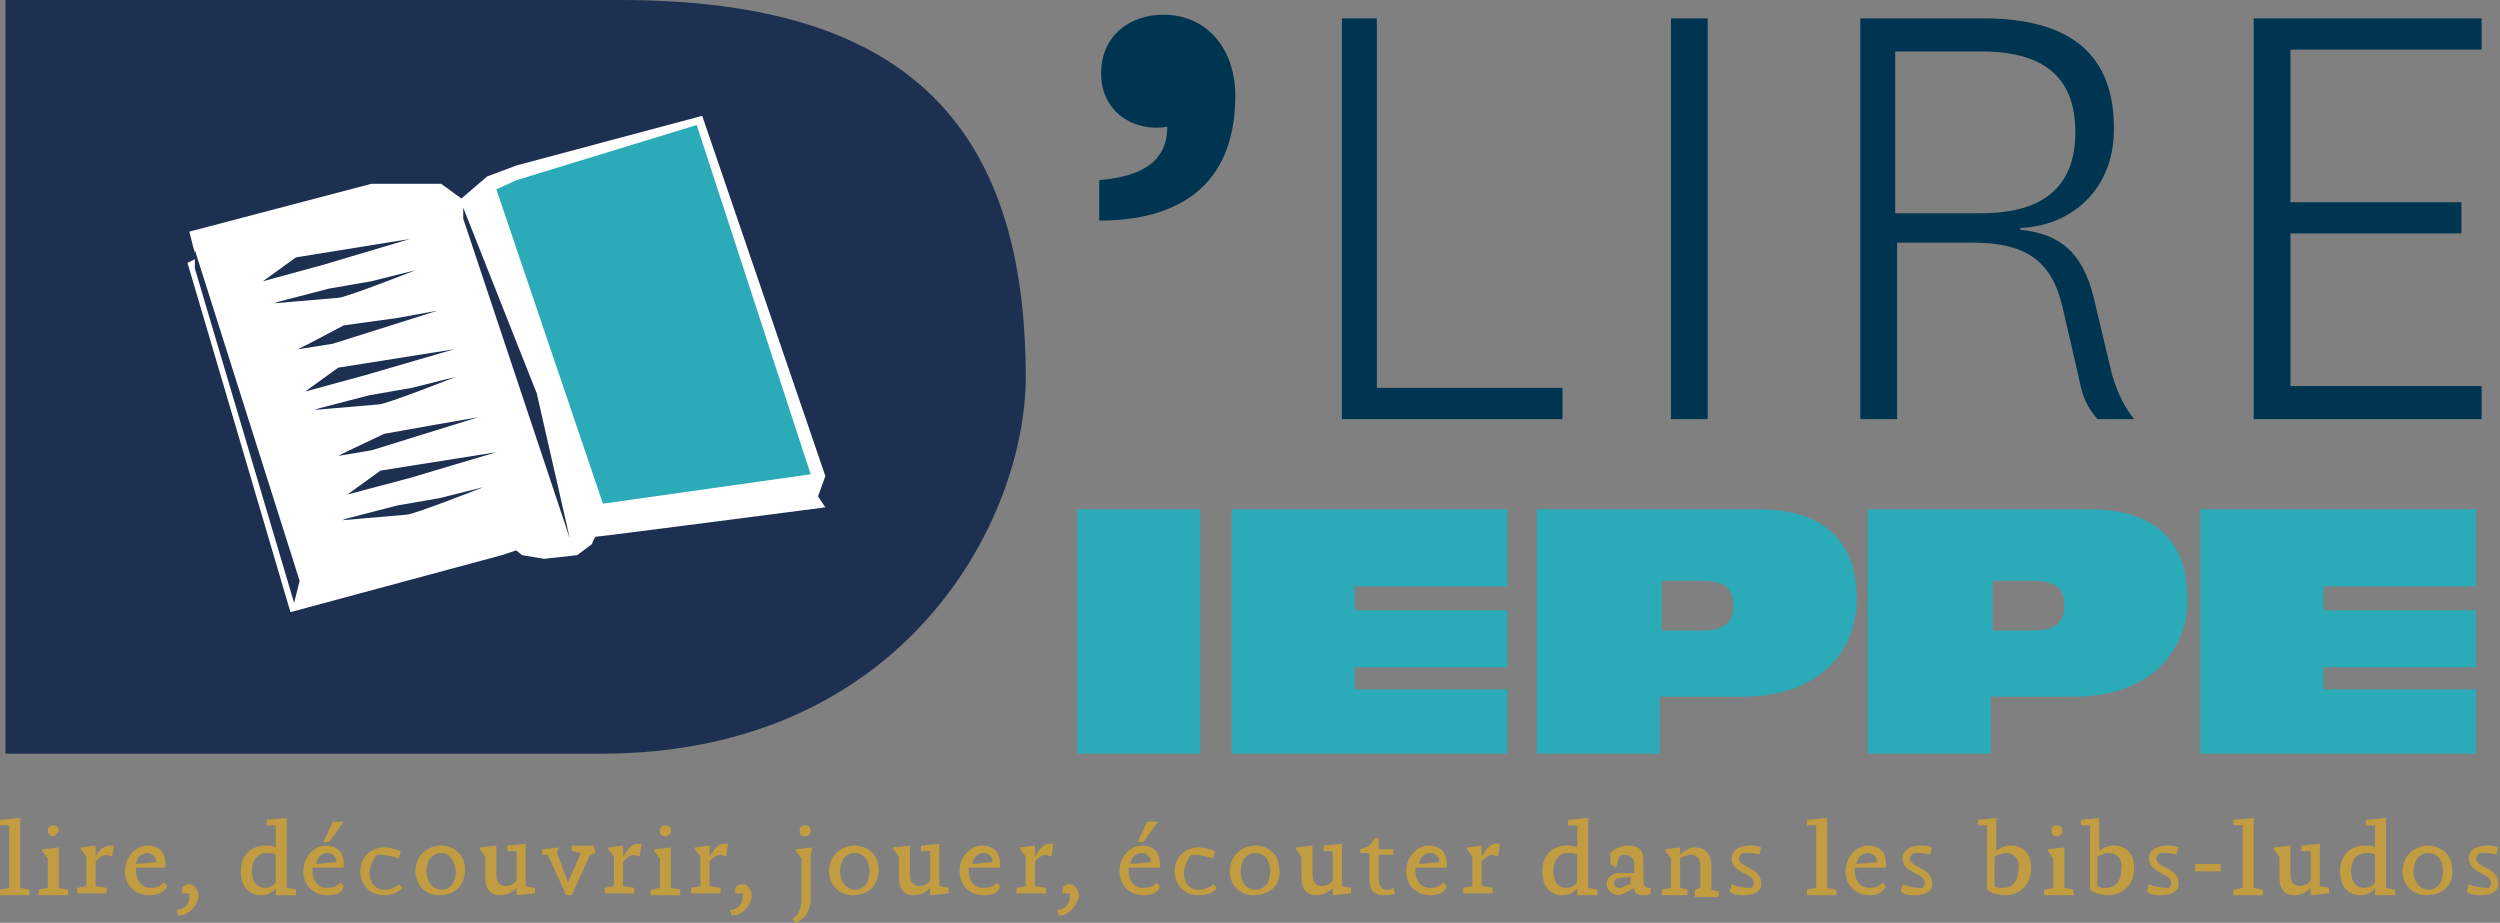 <?xml version="1.0" encoding="utf-8"?>
<!-- Generator: Adobe Illustrator 24.0.2, SVG Export Plug-In . SVG Version: 6.00 Build 0)  -->
<svg version="1.1" id="Calque_1" xmlns="http://www.w3.org/2000/svg" xmlns:xlink="http://www.w3.org/1999/xlink" x="0px" y="0px"
	 viewBox="0 0 136 50.2" style="enable-background:new 0 0 136 50.2;" xml:space="preserve">
<rect x="0" y="0" width="136" height="50.2" fill="#808080" stroke="none"/>
<style type="text/css">
	.st0{fill:#1D3052;}
	.st1{fill:#FFFFFF;}
	.st2{fill:#003552;}
	.st3{fill:#C29C41;}
	.st4{fill:#2BABB7;}
</style>
<g>
	<path class="st0" d="M0.3,0h33.4C48,0,55.8,5.6,55.8,20.5c0,7.8-6.6,20.5-23.1,20.5H0.3V0z"/>
	<g>
		<path class="st1" d="M15.1,29.4l-4.6-16l-0.2-0.8l9.9-2.6h3.8l1.1,0.8l1.4-1.2L28.1,9l10.1-2.7l6.7,19.6l-0.4,1.1l0.4,0.6
			c0,0-12.3,1.6-12.5,1.6c-0.1,0.1-0.2,0.4-0.2,0.4l-0.8,0.6l-1.8,0.2l-1.2-0.2l-0.6-0.5l-12,2.9L15.1,29.4z"/>
		<polygon class="st1" points="10.8,14 10.2,14.3 15.8,33.3 27.3,30.2 28.8,29.7 27.8,27 12.9,13.3 11,12.8 		"/>
		<polygon class="st0" points="25.2,11.9 31,29.3 29.2,21.4 25.2,11.3 		"/>
		<polygon class="st0" points="28.9,12.1 30.7,10.8 37,9.8 32.2,11.2 		"/>
		<path class="st0" d="M29.6,13.3l0.3-0.1l2.7-0.7l2.3-0.4l2.4-0.6c0,0-3.8,1.5-4.2,1.5"/>
		<polygon class="st0" points="31.5,15.5 33.4,14.6 36.2,14.1 38.5,13.7 32.7,15.5 30.9,15.8 		"/>
		<polygon class="st0" points="31.3,18.1 33.1,16.8 39.3,15.8 34.6,17.2 		"/>
		<path class="st0" d="M31.7,19.1l0.3-0.1l2.7-0.7l2.3-0.4l2.4-0.6c0,0-3.8,1.5-4.2,1.5"/>
		<polygon class="st0" points="33.6,23.7 35.4,22.4 41.7,21.4 36.9,22.8 		"/>
		<path class="st0" d="M34.1,24.7l0.3-0.1L37,24l2.3-0.4l2.4-0.6c0,0-3.8,1.5-4.2,1.5"/>
		<polygon class="st0" points="33.6,21.3 35.6,20.4 38.4,19.9 40.7,19.5 34.9,21.3 33,21.6 		"/>
		<polygon class="st0" points="14.3,15.3 16.1,14 22.3,13 17.6,14.4 		"/>
		<path class="st0" d="M14.9,16.5l0.3-0.1l2.7-0.7l2.3-0.4l2.4-0.6c0,0-3.8,1.5-4.2,1.5"/>
		<polygon class="st0" points="16.8,18.7 18.7,17.7 21.6,17.3 23.8,16.9 18.1,18.7 16.2,19 		"/>
		<polygon class="st0" points="16.6,21.3 18.4,20 24.7,19 19.9,20.4 		"/>
		<path class="st0" d="M17.1,22.3l0.3-0.1l2.7-0.7l2.3-0.4l2.4-0.6c0,0-3.8,1.5-4.2,1.5"/>
		<polygon class="st0" points="18.9,26.9 20.7,25.6 27,24.6 22.3,26 		"/>
		<path class="st0" d="M18.6,28.3l0.3-0.1l2.7-0.7l2.3-0.4l2.4-0.6c0,0-3.8,1.5-4.2,1.5"/>
		<polygon class="st0" points="19,24.5 20.9,23.6 23.7,23.1 26,22.7 20.2,24.5 18.4,24.8 		"/>
		<polygon class="st0" points="10.6,14.6 10.6,13.6 16.3,31.6 16,32.8 		"/>
	</g>
	<g>
		<path class="st2" d="M59.8,12V9.8c2.3-0.2,3.7-1,3.7-2.9c-1.8,0.3-3.6-0.8-3.6-2.9c0-2.1,1.6-3.2,3.4-3.2c2.3,0,3.9,1.8,3.9,4.4
			C67.2,10.2,64,12,59.8,12z"/>
	</g>
	<g>
		<path class="st2" d="M74.9,1v20.1h10.1v1.7H73V1H74.9z"/>
		<path class="st2" d="M92.9,1v21.8h-2V1H92.9z"/>
		<path class="st2" d="M114.1,22.8c-0.5-0.6-0.8-1.1-1-2.2l-0.9-3.9c-0.6-2.6-2.1-3.5-4.9-3.5h-4.1v9.6h-2V1h6.7
			c4.9,0,7.1,2.1,7.1,6c0,3.4-2.4,5.3-5.1,5.4v0.1c2.1,0.2,3.4,1.2,4,3.7l1,4.2c0.3,1,0.7,1.8,1.2,2.4H114.1z M103.1,11.6h4.7
			c3.4,0,5.1-1.5,5.1-4.4c0-2.9-1.6-4.4-5.1-4.4h-4.7V11.6z"/>
		<path class="st2" d="M135,22.8h-12.4V1H135v1.7h-10.4V11h9.3v1.7h-9.3v8.3H135V22.8z"/>
	</g>
	<g>
		<g>
			<path class="st3" d="M0,48.7l0-0.3l0.5-0.1v-3.4l-0.5,0l0-0.3l1.1-0.1l0,0.4v3.4l0.5,0.1l0,0.3H0z"/>
			<path class="st3" d="M2.1,48.7l0-0.3l0.5-0.1v-1.6l-0.3-0.4v-0.1l0.9-0.1l0,0.4v1.8l0.5,0.1l0,0.3H2.1z M2.9,45.5
				c-0.2,0-0.3-0.1-0.3-0.3c0-0.2,0.1-0.3,0.3-0.3c0.2,0,0.3,0.1,0.3,0.3C3.1,45.3,3,45.5,2.9,45.5z"/>
			<path class="st3" d="M6.1,46.6l-0.3-0.1c-0.2,0-0.5,0.2-0.6,0.4v1.3l0.6,0.1l0,0.3H4.2l0-0.3l0.5-0.1v-1.6l-0.3-0.4v-0.1l0.8-0.1
				l0,0.6C5.4,46.2,5.7,46,6,46c0.1,0,0.1,0,0.2,0L6.1,46.6z"/>
			<path class="st3" d="M8.1,48.7c-0.6,0-1.3-0.4-1.3-1.3C6.8,46.5,7.5,46,8,46c0.7,0,1,0.4,1,1c0,0.1,0,0.2,0,0.2H7.4
				c0,0,0,0.1,0,0.2c0,0.5,0.3,0.9,0.8,0.9c0.3,0,0.6-0.1,0.7-0.3l0.2,0.2C8.9,48.6,8.5,48.7,8.1,48.7z M8.5,46.9
				c0-0.3-0.2-0.5-0.5-0.5c-0.3,0-0.6,0.3-0.6,0.6L8.5,46.9L8.5,46.9z"/>
			<path class="st3" d="M9.7,49.8l-0.1-0.3c0.4,0,0.7-0.3,0.7-0.7c0-0.1,0-0.1,0-0.2l-0.4,0c0-0.1,0-0.2,0-0.2
				c0-0.2,0.2-0.3,0.4-0.3c0.2,0,0.5,0.2,0.5,0.7C10.7,49.3,10.3,49.8,9.7,49.8z"/>
			<path class="st3" d="M15,48.7l0-0.4c-0.2,0.3-0.5,0.4-0.8,0.4c-0.6,0-1.1-0.4-1.1-1.3c0-1,0.7-1.4,1.3-1.4c0.3,0,0.4,0,0.6,0.1
				v-1.2l-0.5,0l0-0.3l1.1-0.1l0,0.4v3.4l0.5,0.1l0,0.3H15z M15,46.5c-0.1-0.1-0.3-0.1-0.5-0.1c-0.4,0-0.8,0.3-0.8,1
				c0,0.6,0.3,0.9,0.7,0.9c0.2,0,0.5-0.1,0.6-0.3V46.5z"/>
			<path class="st3" d="M17.8,48.7c-0.6,0-1.3-0.4-1.3-1.3c0-0.9,0.7-1.4,1.2-1.4c0.7,0,1,0.4,1,1c0,0.1,0,0.2,0,0.2h-1.7
				c0,0,0,0.1,0,0.2c0,0.5,0.3,0.9,0.8,0.9c0.3,0,0.6-0.1,0.7-0.3l0.2,0.2C18.6,48.6,18.3,48.7,17.8,48.7z M18.3,46.9
				c0-0.3-0.2-0.5-0.5-0.5c-0.3,0-0.6,0.3-0.6,0.6L18.3,46.9L18.3,46.9z M17.9,45.8h-0.3l0.5-1.1h0.6L17.9,45.8z"/>
			<path class="st3" d="M20.9,48.7c-0.8,0-1.3-0.6-1.3-1.3c0-0.7,0.5-1.3,1.3-1.3c0.3,0,0.6,0.1,0.9,0.2l-0.1,0.4
				c-0.3-0.1-0.7-0.2-1-0.2c-0.1,0-0.1,0-0.2,0c-0.2,0.2-0.4,0.7-0.4,1c0,0.5,0.3,0.9,0.8,0.9c0.3,0,0.6-0.1,0.8-0.3l0.2,0.2
				C21.6,48.6,21.3,48.7,20.9,48.7z"/>
			<path class="st3" d="M23.9,48.7c-0.7,0-1.3-0.5-1.3-1.3c0-0.8,0.6-1.4,1.4-1.4c0.7,0,1.3,0.5,1.3,1.3
				C25.3,48.2,24.7,48.7,23.9,48.7z M24,46.4c-0.4,0-0.8,0.3-0.8,1c0,0.6,0.4,1,0.8,1c0.5,0,0.8-0.4,0.8-1
				C24.7,46.7,24.4,46.4,24,46.4z"/>
			<path class="st3" d="M28.1,48.7l0-0.4c-0.3,0.3-0.6,0.4-0.9,0.4c-0.5,0-0.8-0.3-0.8-1v-1.1l-0.3-0.4v-0.1l0.9-0.1l0,0.4v1.2
				c0,0.4,0.2,0.6,0.5,0.6c0.2,0,0.5-0.1,0.6-0.3v-1.6l-0.5,0l0-0.3l1-0.1v2.3l0.5,0.1l0,0.3L28.1,48.7z"/>
			<path class="st3" d="M32.4,46.4l-0.3,0.1l-1,2.2h-0.3l-1-2.2l-0.3,0l0-0.3l0.9-0.1l-0.1,0.3l0.6,1.6l0.7-1.6l-0.5-0.1l0-0.3h1.2
				L32.4,46.4z"/>
			<path class="st3" d="M34.8,46.6l-0.3-0.1c-0.2,0-0.5,0.2-0.6,0.4v1.3l0.6,0.1l0,0.3h-1.6l0-0.3l0.5-0.1v-1.6l-0.3-0.4v-0.1
				l0.8-0.1l0,0.6c0.3-0.5,0.5-0.7,0.8-0.7c0.1,0,0.1,0,0.2,0L34.8,46.6z"/>
			<path class="st3" d="M35.4,48.7l0-0.3l0.5-0.1v-1.6l-0.3-0.4v-0.1l0.9-0.1l0,0.4v1.8l0.5,0.1l0,0.3H35.4z M36.2,45.5
				c-0.2,0-0.3-0.1-0.3-0.3c0-0.2,0.1-0.3,0.3-0.3c0.2,0,0.3,0.1,0.3,0.3C36.5,45.3,36.4,45.5,36.2,45.5z"/>
			<path class="st3" d="M39.5,46.6l-0.3-0.1c-0.2,0-0.5,0.2-0.6,0.4v1.3l0.6,0.1l0,0.3h-1.6l0-0.3l0.5-0.1v-1.6l-0.3-0.4v-0.1
				l0.8-0.1l0,0.6c0.3-0.5,0.5-0.7,0.8-0.7c0.1,0,0.1,0,0.2,0L39.5,46.6z"/>
			<path class="st3" d="M39.8,49.8l-0.1-0.3c0.4,0,0.7-0.3,0.7-0.7c0-0.1,0-0.1,0-0.2l-0.4,0c0-0.1,0-0.2,0-0.2
				c0-0.2,0.2-0.3,0.4-0.3c0.2,0,0.5,0.2,0.5,0.7C40.8,49.3,40.4,49.8,39.8,49.8z"/>
			<path class="st3" d="M44.1,46.5v2.4c0,0.6-0.3,1.1-0.8,1.3L43.1,50c0.3-0.2,0.5-0.5,0.5-1.1v-2.2l-0.3-0.4v-0.1l0.9-0.1
				L44.1,46.5z M43.8,45.5c-0.2,0-0.3-0.1-0.3-0.3c0-0.2,0.1-0.3,0.3-0.3c0.2,0,0.3,0.1,0.3,0.3C44.1,45.3,44,45.5,43.8,45.5z"/>
			<path class="st3" d="M46.4,48.7c-0.7,0-1.3-0.5-1.3-1.3c0-0.8,0.6-1.4,1.4-1.4c0.7,0,1.3,0.5,1.3,1.3
				C47.8,48.2,47.2,48.7,46.4,48.7z M46.5,46.4c-0.4,0-0.8,0.3-0.8,1c0,0.6,0.4,1,0.8,1c0.5,0,0.8-0.4,0.8-1
				C47.3,46.7,46.9,46.4,46.5,46.4z"/>
			<path class="st3" d="M50.6,48.7l0-0.4c-0.3,0.3-0.6,0.4-0.9,0.4c-0.5,0-0.8-0.3-0.8-1v-1.1l-0.3-0.4v-0.1l0.9-0.1l0,0.4v1.2
				c0,0.4,0.2,0.6,0.5,0.6c0.2,0,0.5-0.1,0.6-0.3v-1.6l-0.5,0l0-0.3l1-0.1v2.3l0.5,0.1l0,0.3L50.6,48.7z"/>
			<path class="st3" d="M53.5,48.7c-0.6,0-1.3-0.4-1.3-1.3c0-0.9,0.7-1.4,1.2-1.4c0.7,0,1,0.4,1,1c0,0.1,0,0.2,0,0.2h-1.7
				c0,0,0,0.1,0,0.2c0,0.5,0.3,0.9,0.8,0.9c0.3,0,0.6-0.1,0.7-0.3l0.2,0.2C54.3,48.6,54,48.7,53.5,48.7z M54,46.9
				c0-0.3-0.2-0.5-0.5-0.5c-0.3,0-0.6,0.3-0.6,0.6L54,46.9L54,46.9z"/>
			<path class="st3" d="M57.2,46.6l-0.3-0.1c-0.2,0-0.5,0.2-0.6,0.4v1.3l0.6,0.1l0,0.3h-1.6l0-0.3l0.5-0.1v-1.6l-0.3-0.4v-0.1
				l0.8-0.1l0,0.6c0.3-0.5,0.5-0.7,0.8-0.7c0.1,0,0.1,0,0.2,0L57.2,46.6z"/>
			<path class="st3" d="M57.6,49.8l-0.1-0.3c0.4,0,0.7-0.3,0.7-0.7c0-0.1,0-0.1,0-0.2l-0.4,0c0-0.1,0-0.2,0-0.2
				c0-0.2,0.2-0.3,0.4-0.3c0.2,0,0.5,0.2,0.5,0.7C58.5,49.3,58.2,49.8,57.6,49.8z"/>
			<path class="st3" d="M62.2,48.7c-0.6,0-1.3-0.4-1.3-1.3c0-0.9,0.7-1.4,1.2-1.4c0.7,0,1,0.4,1,1c0,0.1,0,0.2,0,0.2h-1.7
				c0,0,0,0.1,0,0.2c0,0.5,0.3,0.9,0.8,0.9c0.3,0,0.6-0.1,0.7-0.3l0.2,0.2C63,48.6,62.6,48.7,62.2,48.7z M62.6,46.9
				c0-0.3-0.2-0.5-0.5-0.5c-0.3,0-0.6,0.3-0.6,0.6L62.6,46.9L62.6,46.9z M62.2,45.8h-0.3l0.5-1.1H63L62.2,45.8z"/>
			<path class="st3" d="M65.2,48.7c-0.8,0-1.3-0.6-1.3-1.3c0-0.7,0.5-1.3,1.3-1.3c0.3,0,0.6,0.1,0.9,0.2L66,46.7
				c-0.3-0.1-0.7-0.2-1-0.2c-0.1,0-0.1,0-0.2,0c-0.2,0.2-0.4,0.7-0.4,1c0,0.5,0.3,0.9,0.8,0.9c0.3,0,0.6-0.1,0.8-0.3l0.2,0.2
				C66,48.6,65.6,48.7,65.2,48.7z"/>
			<path class="st3" d="M68.2,48.7c-0.7,0-1.3-0.5-1.3-1.3c0-0.8,0.6-1.4,1.4-1.4c0.7,0,1.3,0.5,1.3,1.3
				C69.7,48.2,69,48.7,68.2,48.7z M68.3,46.4c-0.4,0-0.8,0.3-0.8,1c0,0.6,0.3,1,0.8,1c0.5,0,0.8-0.4,0.8-1
				C69.1,46.7,68.7,46.4,68.3,46.4z"/>
			<path class="st3" d="M72.5,48.7l0-0.4c-0.3,0.3-0.6,0.4-0.9,0.4c-0.5,0-0.8-0.3-0.8-1v-1.1l-0.3-0.4v-0.1l0.9-0.1l0,0.4v1.2
				c0,0.4,0.2,0.6,0.5,0.6c0.2,0,0.5-0.1,0.6-0.3v-1.6l-0.5,0l0-0.3l1-0.1v2.3l0.5,0.1l0,0.3L72.5,48.7z"/>
			<path class="st3" d="M75.3,48.7c-0.5,0-0.8-0.2-0.8-0.9v-1.4H74v-0.2l0.5-0.2l0.3-0.4H75v0.6h0.8v0.3H75v1.3
				c0,0.4,0.2,0.6,0.4,0.6c0.1,0,0.3,0,0.4-0.1l0.1,0.3C75.8,48.7,75.5,48.7,75.3,48.7z"/>
			<path class="st3" d="M77.8,48.7c-0.6,0-1.3-0.4-1.3-1.3c0-0.9,0.7-1.4,1.2-1.4c0.7,0,1,0.4,1,1c0,0.1,0,0.2,0,0.2h-1.7
				c0,0,0,0.1,0,0.2c0,0.5,0.3,0.9,0.8,0.9c0.3,0,0.6-0.1,0.7-0.3l0.2,0.2C78.6,48.6,78.2,48.7,77.8,48.7z M78.3,46.9
				c0-0.3-0.2-0.5-0.5-0.5c-0.3,0-0.6,0.3-0.6,0.6L78.3,46.9L78.3,46.9z"/>
			<path class="st3" d="M81.5,46.6l-0.3-0.1c-0.2,0-0.5,0.2-0.6,0.4v1.3l0.6,0.1l0,0.3h-1.6l0-0.3l0.5-0.1v-1.6l-0.3-0.4v-0.1
				l0.8-0.1l0,0.6c0.3-0.5,0.5-0.7,0.8-0.7c0.1,0,0.1,0,0.2,0L81.5,46.6z"/>
			<path class="st3" d="M85.8,48.7l0-0.4c-0.2,0.3-0.5,0.4-0.8,0.4c-0.6,0-1.1-0.4-1.1-1.3c0-1,0.7-1.4,1.3-1.4c0.3,0,0.4,0,0.6,0.1
				v-1.2l-0.5,0l0-0.3l1.1-0.1l0,0.4v3.4l0.5,0.1l0,0.3H85.8z M85.8,46.5c-0.1-0.1-0.3-0.1-0.5-0.1c-0.4,0-0.8,0.3-0.8,1
				c0,0.6,0.3,0.9,0.7,0.9c0.2,0,0.5-0.1,0.6-0.3V46.5z"/>
			<path class="st3" d="M89.8,48.6c-0.1,0.1-0.3,0.1-0.4,0.1c-0.3,0-0.5-0.1-0.5-0.4c-0.2,0.1-0.5,0.3-0.8,0.4
				c-0.4,0-0.7-0.3-0.7-0.6c0-0.3,0.2-0.5,0.5-0.6l1,0c0,0,0-0.4,0-0.5c0-0.3-0.2-0.5-0.5-0.5c-0.1,0-0.2,0-0.3,0.1l-0.2,0.6
				L87.6,47l0-0.6c0.3-0.3,0.7-0.4,1-0.4c0.5,0,0.8,0.2,0.8,0.8c0,0.1,0,1.1,0,1.1c0,0.3,0.1,0.4,0.3,0.4c0,0,0.1,0,0.1,0L89.8,48.6
				z M87.9,47.8c0,0.1-0.1,0.1-0.1,0.2c0,0.3,0.2,0.3,0.4,0.3c0.2-0.1,0.4-0.2,0.5-0.2l0-0.4L87.9,47.8z"/>
			<path class="st3" d="M92.2,48.7l0-0.3l0.3-0.1v-1.2c0-0.5-0.3-0.6-0.5-0.6c-0.2,0-0.5,0.1-0.6,0.2v1.6l0.4,0.1l0,0.3h-1.4l0-0.3
				l0.5-0.1v-1.6l-0.3-0.4v-0.1l0.8-0.1l0,0.4c0.3-0.3,0.6-0.4,0.8-0.4c0.5,0,0.9,0.3,0.9,1v1.3l0.4,0.1l0,0.3H92.2z"/>
			<path class="st3" d="M94.9,48.7c-0.3,0-0.6,0-0.8-0.2l0.1-0.4c0.2,0.1,0.6,0.2,0.9,0.2c0.1,0,0.1,0,0.2,0
				c0.1-0.1,0.1-0.2,0.1-0.3c0-0.5-1.2-0.5-1.2-1.3c0-0.5,0.5-0.7,1-0.7c0.2,0,0.4,0,0.6,0.1l-0.1,0.4c-0.2-0.1-0.6-0.1-0.8-0.1
				c0,0-0.1,0-0.1,0c-0.1,0.1-0.2,0.2-0.2,0.3c0,0.5,1.2,0.5,1.2,1.3C95.9,48.4,95.5,48.7,94.9,48.7z"/>
			<path class="st3" d="M98.3,48.7l0-0.3l0.5-0.1v-3.4l-0.5,0l0-0.3l1.1-0.1l0,0.4v3.4l0.5,0.1l0,0.3H98.3z"/>
			<path class="st3" d="M101.7,48.7c-0.6,0-1.3-0.4-1.3-1.3c0-0.9,0.7-1.4,1.2-1.4c0.7,0,1,0.4,1,1c0,0.1,0,0.2,0,0.2h-1.7
				c0,0,0,0.1,0,0.2c0,0.5,0.3,0.9,0.8,0.9c0.3,0,0.6-0.1,0.7-0.3l0.2,0.2C102.4,48.6,102.1,48.7,101.7,48.7z M102.1,46.9
				c0-0.3-0.2-0.5-0.5-0.5c-0.3,0-0.6,0.3-0.6,0.6L102.1,46.9L102.1,46.9z"/>
			<path class="st3" d="M104.2,48.7c-0.3,0-0.6,0-0.8-0.2l0.1-0.4c0.2,0.1,0.6,0.2,0.9,0.2c0.1,0,0.1,0,0.2,0
				c0.1-0.1,0.1-0.2,0.1-0.3c0-0.5-1.2-0.5-1.2-1.3c0-0.5,0.5-0.7,1-0.7c0.2,0,0.4,0,0.6,0.1l-0.1,0.4c-0.2-0.1-0.6-0.1-0.8-0.1
				c0,0-0.1,0-0.1,0c-0.1,0.1-0.2,0.2-0.2,0.3c0,0.5,1.2,0.5,1.2,1.3C105.2,48.4,104.8,48.7,104.2,48.7z"/>
			<path class="st3" d="M109.1,48.7c-0.3,0-0.8-0.1-1-0.3v-3.5l-0.5,0l0-0.3l1-0.1l0,0.4v1.4c0.2-0.2,0.5-0.3,0.8-0.3
				c0.7,0,1.1,0.5,1.1,1.2C110.5,48.2,109.8,48.7,109.1,48.7z M109.1,46.4c-0.2,0-0.4,0.1-0.6,0.2v1.6c0.1,0.1,0.3,0.1,0.5,0.1
				c0.4,0,0.8-0.3,0.8-1C109.9,46.8,109.6,46.4,109.1,46.4z"/>
			<path class="st3" d="M111.2,48.7l0-0.3l0.5-0.1v-1.6l-0.3-0.4v-0.1l0.9-0.1l0,0.4v1.8l0.5,0.1l0,0.3H111.2z M111.9,45.5
				c-0.2,0-0.3-0.1-0.3-0.3c0-0.2,0.1-0.3,0.3-0.3c0.2,0,0.3,0.1,0.3,0.3C112.2,45.3,112.1,45.5,111.9,45.5z"/>
			<path class="st3" d="M114.7,48.7c-0.3,0-0.8-0.1-1-0.3v-3.5l-0.5,0l0-0.3l1-0.1l0,0.4v1.4c0.2-0.2,0.5-0.3,0.8-0.3
				c0.7,0,1.1,0.5,1.1,1.2C116.1,48.2,115.4,48.7,114.7,48.7z M114.7,46.4c-0.2,0-0.4,0.1-0.6,0.2v1.6c0.1,0.1,0.3,0.1,0.5,0.1
				c0.4,0,0.8-0.3,0.8-1C115.5,46.8,115.2,46.4,114.7,46.4z"/>
			<path class="st3" d="M117.6,48.7c-0.3,0-0.6,0-0.8-0.2l0.1-0.4c0.2,0.1,0.6,0.2,0.9,0.2c0.1,0,0.1,0,0.2,0
				c0.1-0.1,0.1-0.2,0.1-0.3c0-0.5-1.2-0.5-1.2-1.3c0-0.5,0.5-0.7,1-0.7c0.2,0,0.4,0,0.6,0.1l-0.1,0.4c-0.2-0.1-0.6-0.1-0.8-0.1
				c0,0-0.1,0-0.1,0c-0.1,0.1-0.2,0.2-0.2,0.3c0,0.5,1.2,0.5,1.2,1.3C118.6,48.4,118.2,48.7,117.6,48.7z"/>
			<path class="st3" d="M119.4,47.4V47h1.4v0.4H119.4z"/>
			<path class="st3" d="M121.5,48.7l0-0.3l0.5-0.1v-3.4l-0.5,0l0-0.3l1.1-0.1l0,0.4v3.4l0.5,0.1l0,0.3H121.5z"/>
			<path class="st3" d="M125.7,48.7l0-0.4c-0.3,0.3-0.6,0.4-0.9,0.4c-0.5,0-0.8-0.3-0.8-1v-1.1l-0.3-0.4v-0.1l0.9-0.1l0,0.4v1.2
				c0,0.4,0.2,0.6,0.5,0.6c0.2,0,0.5-0.1,0.6-0.3v-1.6l-0.5,0l0-0.3l1-0.1v2.3l0.5,0.1l0,0.3L125.7,48.7z"/>
			<path class="st3" d="M129.2,48.7l0-0.4c-0.2,0.3-0.5,0.4-0.8,0.4c-0.6,0-1.1-0.4-1.1-1.3c0-1,0.7-1.4,1.3-1.4
				c0.3,0,0.4,0,0.6,0.1v-1.2l-0.5,0l0-0.3l1.1-0.1l0,0.4v3.4l0.5,0.1l0,0.3H129.2z M129.2,46.5c-0.1-0.1-0.3-0.1-0.5-0.1
				c-0.4,0-0.8,0.3-0.8,1c0,0.6,0.3,0.9,0.7,0.9c0.2,0,0.5-0.1,0.6-0.3V46.5z"/>
			<path class="st3" d="M132,48.7c-0.7,0-1.3-0.5-1.3-1.3c0-0.8,0.6-1.4,1.4-1.4c0.7,0,1.3,0.5,1.3,1.3
				C133.5,48.2,132.8,48.7,132,48.7z M132.1,46.4c-0.4,0-0.8,0.3-0.8,1c0,0.6,0.4,1,0.8,1c0.5,0,0.8-0.4,0.8-1
				C132.9,46.7,132.5,46.4,132.1,46.4z"/>
			<path class="st3" d="M135,48.7c-0.3,0-0.6,0-0.8-0.2l0.1-0.4c0.2,0.1,0.6,0.2,0.9,0.2c0.1,0,0.1,0,0.2,0c0.1-0.1,0.1-0.2,0.1-0.3
				c0-0.5-1.2-0.5-1.2-1.3c0-0.5,0.5-0.7,1-0.7c0.2,0,0.4,0,0.6,0.1l-0.1,0.4c-0.2-0.1-0.6-0.1-0.8-0.1c0,0-0.1,0-0.1,0
				c-0.1,0.1-0.2,0.2-0.2,0.3c0,0.5,1.2,0.5,1.2,1.3C136,48.4,135.6,48.7,135,48.7z"/>
		</g>
	</g>
	<path class="st4" d="M58.6,27.7h6.7V41h-6.7V27.7z"/>
	<path class="st4" d="M67,27.7h15v4.2h-8.3v1.3H82v3.1h-8.3v1.2H82V41H67V27.7z"/>
	<path class="st4" d="M83.7,27.7h11.9c4.8,0,5.4,3,5.4,4.9c0,2.8-2,5.3-6.2,5.3h-4.5V41h-6.7V27.7z M90.4,34.3h2.2
		c1.3,0,1.7-0.5,1.7-1.4c0-0.9-0.5-1.3-1.7-1.3h-2.2V34.3z"/>
	<path class="st4" d="M101.7,27.7h11.9c4.8,0,5.4,3,5.4,4.9c0,2.8-2,5.3-6.2,5.3h-4.5V41h-6.7V27.7z M108.4,34.3h2.2
		c1.3,0,1.7-0.5,1.7-1.4c0-0.9-0.5-1.3-1.7-1.3h-2.2V34.3z"/>
	<path class="st4" d="M119.7,27.7h15v4.2h-8.3v1.3h8.3v3.1h-8.3v1.2h8.3V41h-15V27.7z"/>
	<polygon class="st4" points="32.8,27.4 44.1,25.8 37.9,6.8 28.1,9.8 27,10.3 	"/>
</g>
</svg>
